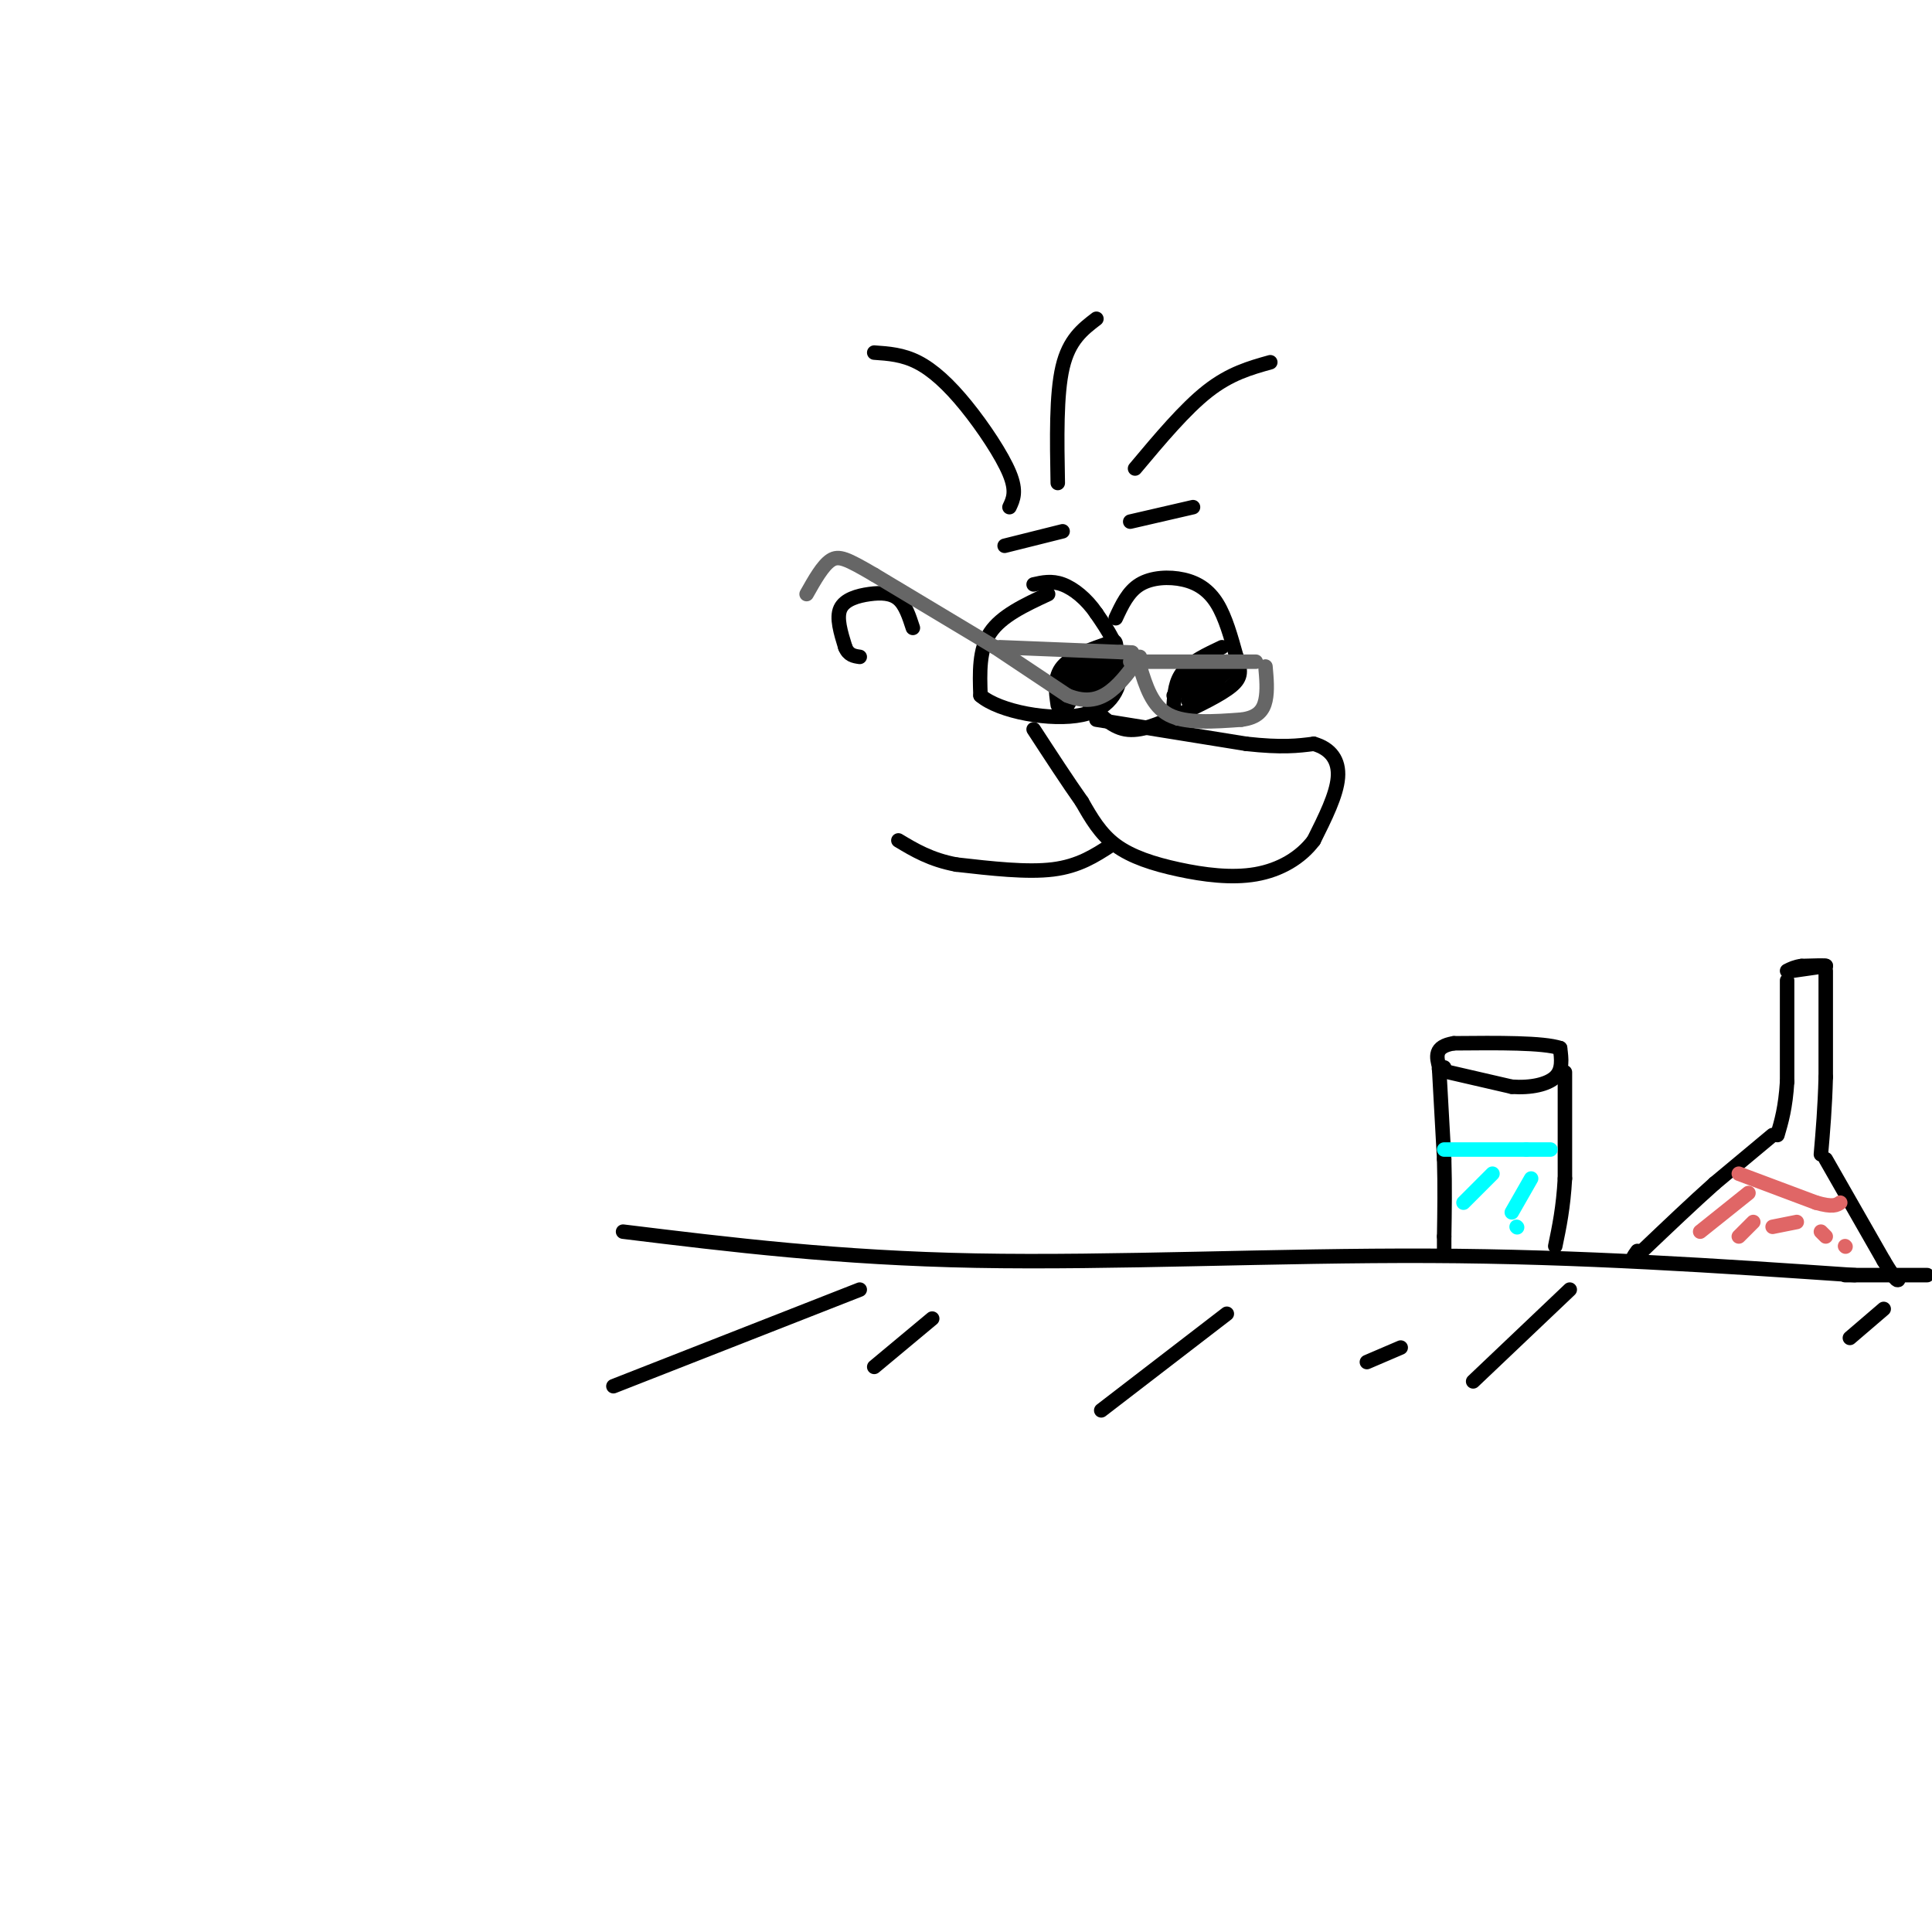 <svg viewBox='0 0 400 400' version='1.1' xmlns='http://www.w3.org/2000/svg' xmlns:xlink='http://www.w3.org/1999/xlink'><g fill='none' stroke='rgb(0,0,0)' stroke-width='3' stroke-linecap='round' stroke-linejoin='round'><path d='M217,123c-4.833,2.250 -9.667,4.500 -12,8c-2.333,3.500 -2.167,8.250 -2,13'/><path d='M203,144c3.905,3.381 14.667,5.333 21,4c6.333,-1.333 8.238,-5.952 8,-10c-0.238,-4.048 -2.619,-7.524 -5,-11'/><path d='M227,127c-2.067,-3.044 -4.733,-5.156 -7,-6c-2.267,-0.844 -4.133,-0.422 -6,0'/><path d='M231,128c1.280,-2.762 2.560,-5.524 5,-7c2.440,-1.476 6.042,-1.667 9,-1c2.958,0.667 5.274,2.190 7,5c1.726,2.810 2.863,6.905 4,11'/><path d='M256,136c0.909,2.764 1.182,4.174 -1,6c-2.182,1.826 -6.818,4.069 -11,6c-4.182,1.931 -7.909,3.552 -11,3c-3.091,-0.552 -5.545,-3.276 -8,-6'/><path d='M230,133c-4.083,1.417 -8.167,2.833 -10,5c-1.833,2.167 -1.417,5.083 -1,8'/><path d='M253,134c-3.167,1.500 -6.333,3.000 -8,5c-1.667,2.000 -1.833,4.500 -2,7'/><path d='M243,144c3.250,-3.583 6.500,-7.167 7,-7c0.500,0.167 -1.750,4.083 -4,8'/><path d='M246,145c0.667,0.333 4.333,-2.833 8,-6'/><path d='M254,139c0.833,-0.667 -1.083,0.667 -3,2'/><path d='M251,141c-0.333,-0.167 0.333,-1.583 1,-3'/><path d='M252,138c0.500,-0.667 1.250,-0.833 2,-1'/><path d='M227,136c0.000,0.000 -6.000,10.000 -6,10'/><path d='M221,146c0.756,-1.200 5.644,-9.200 8,-12c2.356,-2.800 2.178,-0.400 2,2'/><path d='M231,136c0.533,1.467 0.867,4.133 0,6c-0.867,1.867 -2.933,2.933 -5,4'/><path d='M226,146c-0.422,-1.156 1.022,-6.044 1,-7c-0.022,-0.956 -1.511,2.022 -3,5'/><path d='M224,144c0.167,-0.167 2.083,-3.083 4,-6'/><path d='M230,137c0.000,0.000 -2.000,6.000 -2,6'/><path d='M227,139c0.000,0.000 0.000,5.000 0,5'/><path d='M223,139c0.000,0.000 -4.000,5.000 -4,5'/><path d='M221,140c0.000,0.000 3.000,-3.000 3,-3'/><path d='M227,149c0.000,0.000 31.000,5.000 31,5'/><path d='M258,154c7.500,0.833 10.750,0.417 14,0'/><path d='M272,154c3.511,0.978 5.289,3.422 5,7c-0.289,3.578 -2.644,8.289 -5,13'/><path d='M272,174c-2.707,3.606 -6.973,6.121 -12,7c-5.027,0.879 -10.815,0.121 -16,-1c-5.185,-1.121 -9.767,-2.606 -13,-5c-3.233,-2.394 -5.116,-5.697 -7,-9'/><path d='M224,166c-2.833,-4.000 -6.417,-9.500 -10,-15'/><path d='M230,175c-3.333,2.167 -6.667,4.333 -12,5c-5.333,0.667 -12.667,-0.167 -20,-1'/><path d='M198,179c-5.333,-1.000 -8.667,-3.000 -12,-5'/><path d='M189,130c-0.774,-2.381 -1.548,-4.762 -3,-6c-1.452,-1.238 -3.583,-1.333 -6,-1c-2.417,0.333 -5.119,1.095 -6,3c-0.881,1.905 0.060,4.952 1,8'/><path d='M175,134c0.667,1.667 1.833,1.833 3,2'/><path d='M209,105c0.774,-1.631 1.548,-3.262 0,-7c-1.548,-3.738 -5.417,-9.583 -9,-14c-3.583,-4.417 -6.881,-7.405 -10,-9c-3.119,-1.595 -6.060,-1.798 -9,-2'/><path d='M219,100c-0.167,-9.167 -0.333,-18.333 1,-24c1.333,-5.667 4.167,-7.833 7,-10'/><path d='M235,97c5.167,-6.167 10.333,-12.333 15,-16c4.667,-3.667 8.833,-4.833 13,-6'/><path d='M208,113c0.000,0.000 12.000,-3.000 12,-3'/><path d='M234,108c0.000,0.000 13.000,-3.000 13,-3'/></g>
<g fill='none' stroke='rgb(102,102,102)' stroke-width='3' stroke-linecap='round' stroke-linejoin='round'><path d='M207,134c0.000,0.000 25.000,1.000 25,1'/><path d='M232,135c4.167,0.167 2.083,0.083 0,0'/><path d='M206,134c0.000,0.000 15.000,10.000 15,10'/><path d='M221,144c4.067,1.644 6.733,0.756 9,-1c2.267,-1.756 4.133,-4.378 6,-7'/><path d='M234,137c0.000,0.000 26.000,0.000 26,0'/><path d='M236,138c1.250,4.083 2.500,8.167 6,10c3.500,1.833 9.250,1.417 15,1'/><path d='M257,149c3.444,-0.422 4.556,-1.978 5,-4c0.444,-2.022 0.222,-4.511 0,-7'/><path d='M206,134c0.000,0.000 -25.000,-15.000 -25,-15'/><path d='M181,119c-5.667,-3.311 -7.333,-4.089 -9,-3c-1.667,1.089 -3.333,4.044 -5,7'/></g>
<g fill='none' stroke='rgb(0,0,0)' stroke-width='3' stroke-linecap='round' stroke-linejoin='round'><path d='M129,255c22.333,2.733 44.667,5.467 73,6c28.333,0.533 62.667,-1.133 94,-1c31.333,0.133 59.667,2.067 88,4'/><path d='M178,267c0.000,0.000 -51.000,20.000 -51,20'/><path d='M254,272c0.000,0.000 -26.000,20.000 -26,20'/><path d='M325,267c0.000,0.000 -20.000,19.000 -20,19'/><path d='M390,271c0.000,0.000 -7.000,6.000 -7,6'/><path d='M193,273c0.000,0.000 -12.000,10.000 -12,10'/><path d='M290,279c0.000,0.000 -7.000,3.000 -7,3'/><path d='M298,222c0.000,0.000 1.000,18.000 1,18'/><path d='M299,240c0.167,5.667 0.083,10.833 0,16'/><path d='M299,256c0.000,3.167 0.000,3.083 0,3'/><path d='M324,222c0.000,0.000 0.000,22.000 0,22'/><path d='M324,244c-0.333,6.000 -1.167,10.000 -2,14'/><path d='M300,222c0.000,0.000 13.000,3.000 13,3'/><path d='M313,225c3.978,0.289 7.422,-0.489 9,-2c1.578,-1.511 1.289,-3.756 1,-6'/><path d='M323,217c-3.500,-1.167 -12.750,-1.083 -22,-1'/><path d='M301,216c-4.167,0.667 -3.583,2.833 -3,5'/><path d='M298,221c-0.333,0.833 0.333,0.417 1,0'/><path d='M370,203c0.000,0.000 0.000,21.000 0,21'/><path d='M370,224c-0.333,5.333 -1.167,8.167 -2,11'/><path d='M378,201c0.000,0.000 0.000,22.000 0,22'/><path d='M378,223c-0.167,6.333 -0.583,11.167 -1,16'/><path d='M367,235c0.000,0.000 -12.000,10.000 -12,10'/><path d='M355,245c-4.500,4.000 -9.750,9.000 -15,14'/><path d='M340,259c-2.667,2.333 -1.833,1.167 -1,0'/><path d='M378,240c0.000,0.000 12.000,21.000 12,21'/><path d='M390,261c2.500,4.167 2.750,4.083 3,4'/><path d='M382,264c0.000,0.000 17.000,0.000 17,0'/><path d='M371,201c0.000,0.000 7.000,-1.000 7,-1'/><path d='M378,200c0.333,-0.167 -2.333,-0.083 -5,0'/><path d='M373,200c-1.333,0.167 -2.167,0.583 -3,1'/></g>
<g fill='none' stroke='rgb(0,255,255)' stroke-width='3' stroke-linecap='round' stroke-linejoin='round'><path d='M299,238c0.000,0.000 17.000,0.000 17,0'/><path d='M316,238c3.667,0.000 4.333,0.000 5,0'/><path d='M309,243c0.000,0.000 -6.000,6.000 -6,6'/><path d='M317,244c0.000,0.000 -4.000,7.000 -4,7'/><path d='M314,254c0.000,0.000 0.100,0.100 0.1,0.1'/></g>
<g fill='none' stroke='rgb(224,102,102)' stroke-width='3' stroke-linecap='round' stroke-linejoin='round'><path d='M360,243c0.000,0.000 16.000,6.000 16,6'/><path d='M376,249c3.500,1.000 4.250,0.500 5,0'/><path d='M362,247c0.000,0.000 -10.000,8.000 -10,8'/><path d='M363,253c0.000,0.000 -3.000,3.000 -3,3'/><path d='M377,255c0.000,0.000 1.000,1.000 1,1'/><path d='M372,253c0.000,0.000 -5.000,1.000 -5,1'/><path d='M382,258c0.000,0.000 0.100,0.100 0.1,0.1'/></g>
</svg>